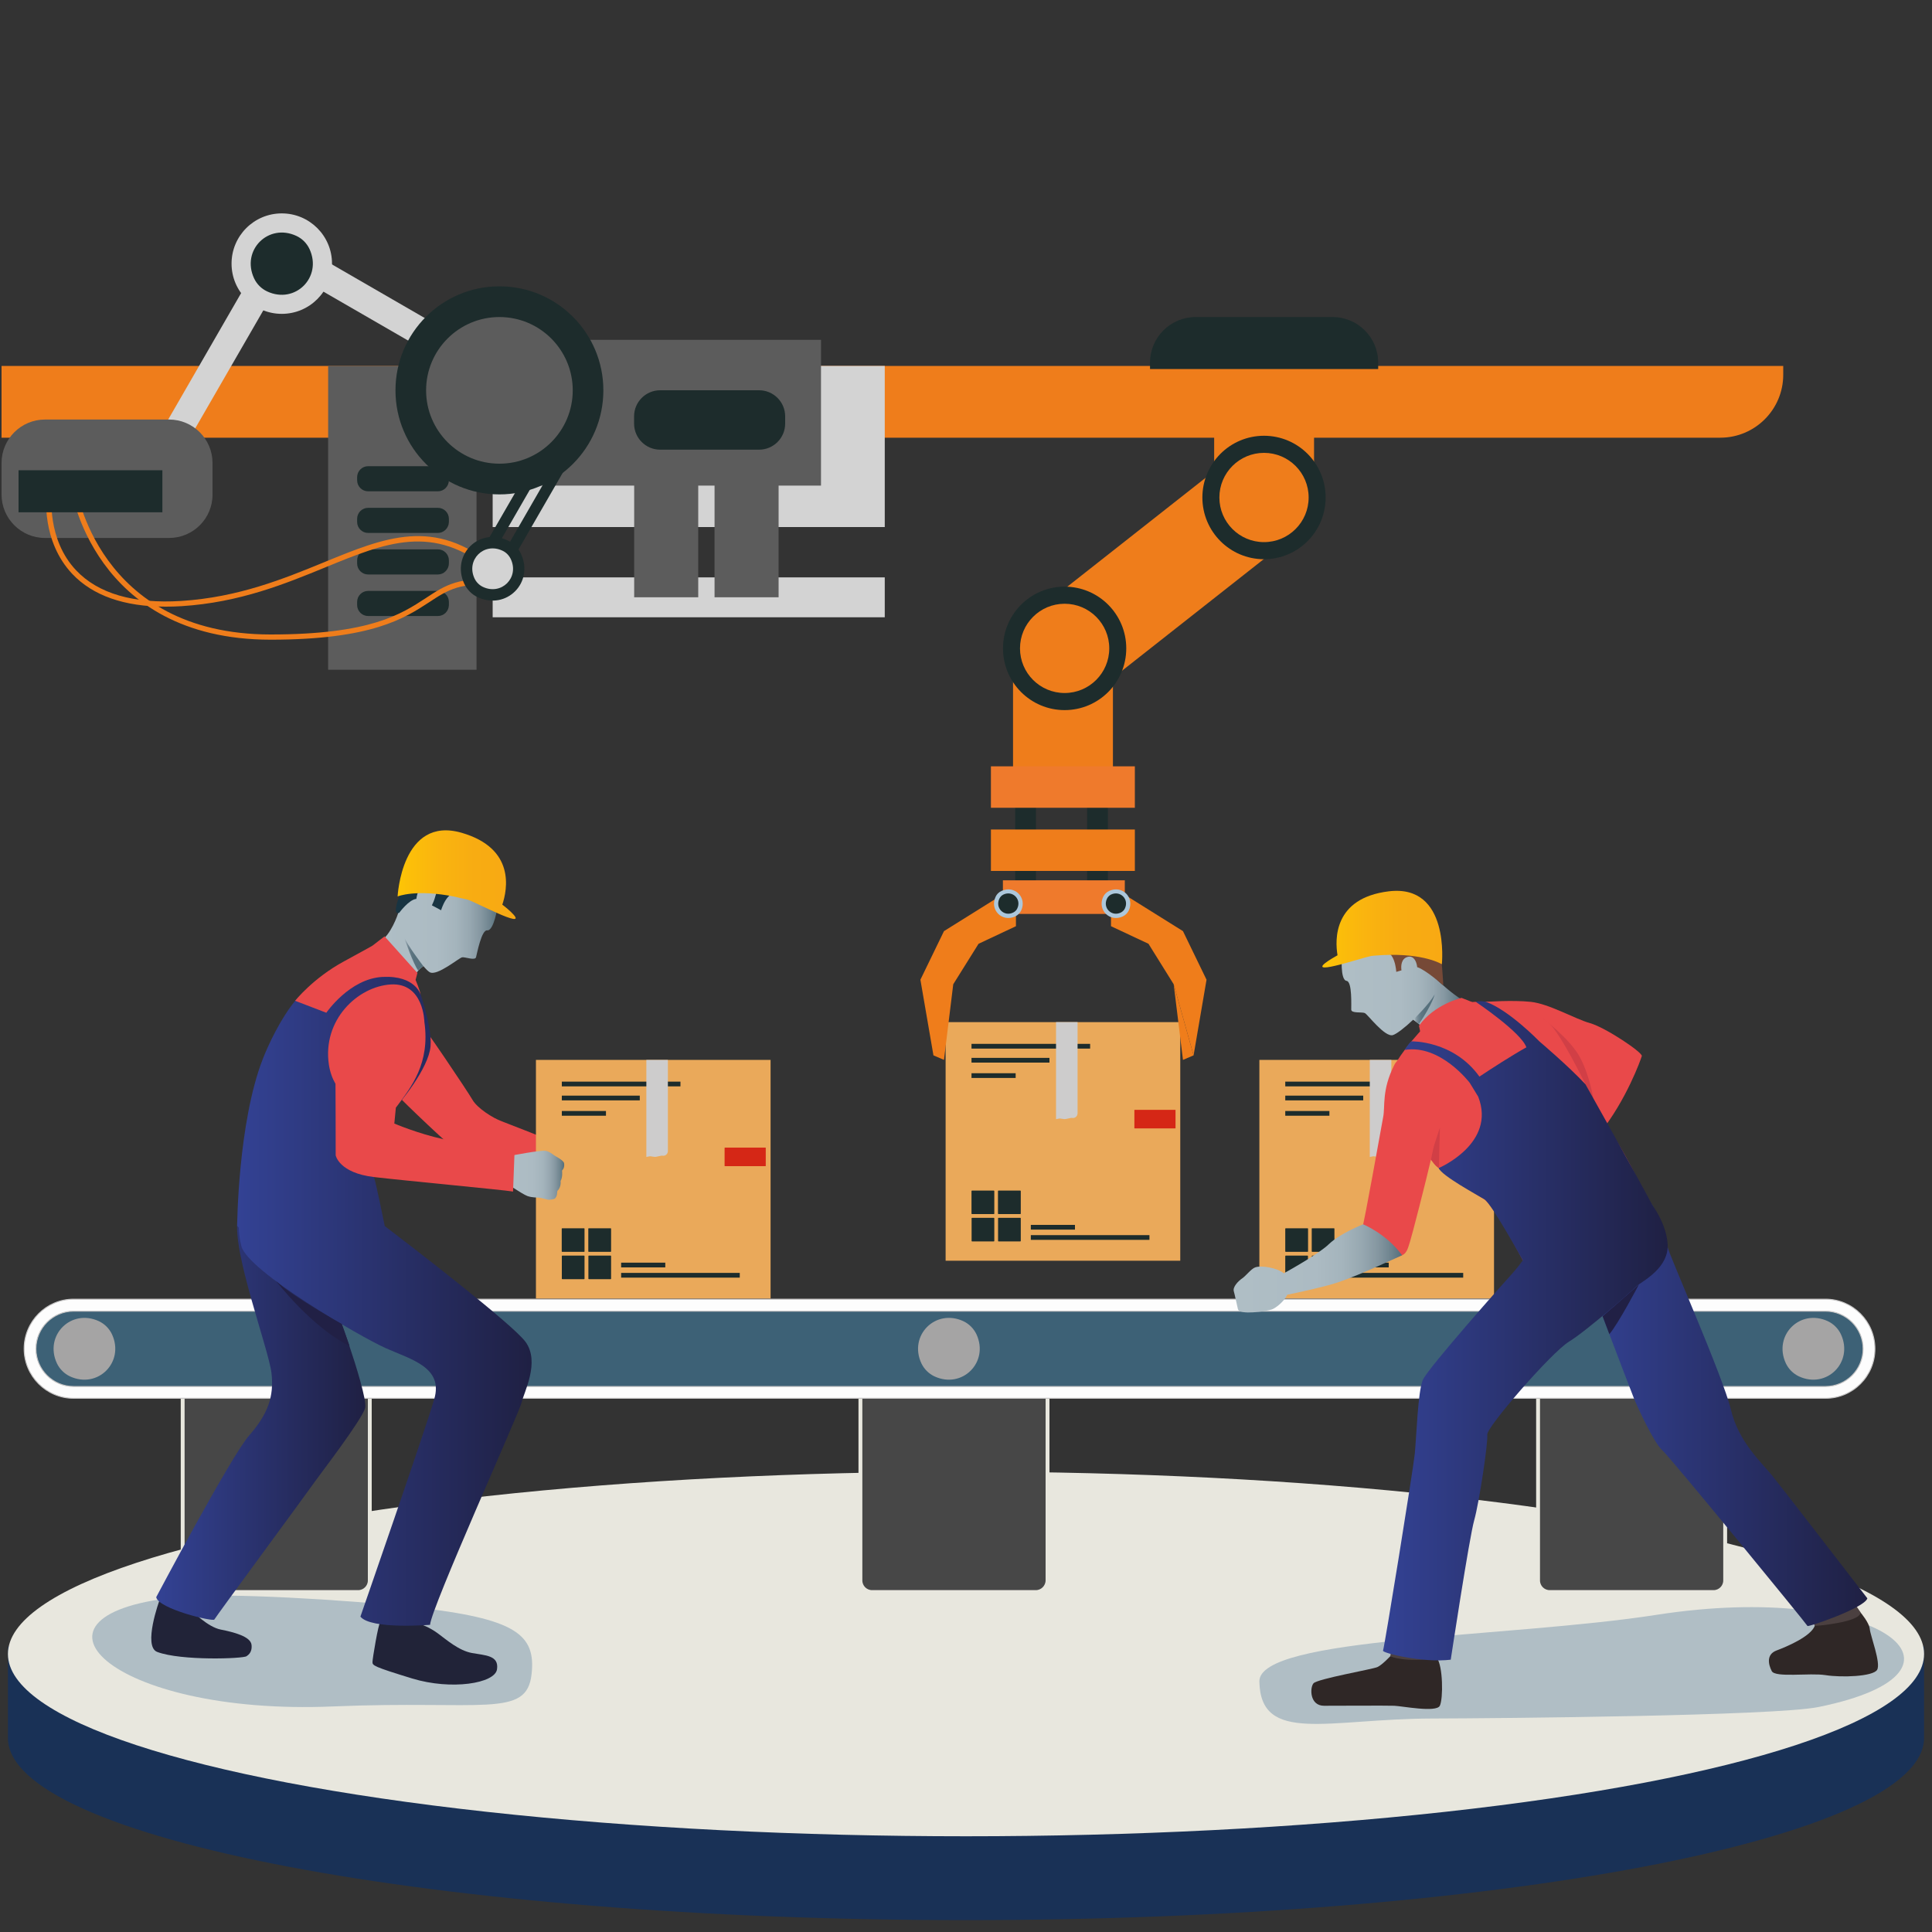 <?xml version="1.0" encoding="UTF-8"?> <!-- Generator: Adobe Illustrator 18.0.0, SVG Export Plug-In . SVG Version: 6.00 Build 0) --> <svg xmlns="http://www.w3.org/2000/svg" xmlns:xlink="http://www.w3.org/1999/xlink" version="1.1" x="0px" y="0px" viewBox="0 0 2000 2000" xml:space="preserve"><rect x="0" y="0" width="2000" height="2000" fill="#333333" stroke="none"/> <g id="Plateforme_1_"> <g> <path fill="#193156" d="M1991.8,1799c0,104.2-444,188.7-991.8,188.7S8.2,1903.2,8.2,1799c0-42.2,0-94.4,0-94.4 s665.7-94.4,991.8-94.4c342.3,0,991.8,94.4,991.8,94.4S1991.8,1759.9,1991.8,1799z"></path> <ellipse fill="#E8E7DE" cx="1000" cy="1712.2" rx="991.8" ry="188.7"></ellipse> </g> <path fill="#B0BEC5" d="M1715.3,1671.6c-153.7,23.9-412.5,22.7-411.6,69.1c1.2,65.1,71.3,38.6,178.3,38.3 c71.6-0.2,355.5-2.7,400.5-11.9C2064.8,1730.1,1944.2,1636,1715.3,1671.6z"></path> <path fill="#B0BEC5" d="M344.6,1766.5C500,1760,545.3,1779,550.3,1733c4.5-41-16-57.6-122.3-69.3c-71.2-7.8-193.1-14.9-238.9-10.8 C3.9,1669.2,113.2,1776.3,344.6,1766.5z"></path> </g> <g id="OBJECTS"> <linearGradient id="SVGID_1_" gradientUnits="userSpaceOnUse" x1="1024.259" y1="1232.382" x2="1024.259" y2="1233.022" gradientTransform="matrix(0.754 0.657 -0.657 0.754 1018.144 41.421)"> <stop offset="0" style="stop-color:#F9CCD2"></stop> <stop offset="1" style="stop-color:#E67373"></stop> </linearGradient> <path fill="url(#SVGID_1_)" d="M980.4,1643.5c-0.1,0.1-0.2,0.3-0.3,0.4C980.4,1643.7,980.4,1643.5,980.4,1643.5z"></path> <path fill="none" d="M428,1700.7c0.2,0,0.4,0,0.5,0l-290.2,0.3v0L428,1700.7z"></path> <path fill="none" d="M443.9,1700.7l1439.7-1.4v0l-1440.2,1.4C443.6,1700.7,443.7,1700.7,443.9,1700.7z"></path> <radialGradient id="SVGID_2_" cx="595.422" cy="4367.407" r="163.755" gradientTransform="matrix(1.591 0 0 0.182 -509.36 935.567)" gradientUnits="userSpaceOnUse"> <stop offset="0" style="stop-color:#CFD8DC"></stop> <stop offset="1" style="stop-color:#CFD8DC;stop-opacity:0"></stop> </radialGradient> <path fill="url(#SVGID_2_)" d="M443.9,1700.7c-0.2,0-0.4,0-0.5,0l-14.8,0c-0.2,0-0.4,0-0.5,0L443.9,1700.7z"></path> <path fill="#DDE3E6" d="M438.3,1700.7c-3.2,0-6.5,0-9.7,0l14.8,0C441.7,1700.7,440,1700.7,438.3,1700.7z"></path> <radialGradient id="SVGID_3_" cx="595.422" cy="4367.407" r="163.755" gradientTransform="matrix(1.591 0 0 0.182 -509.36 935.567)" gradientUnits="userSpaceOnUse"> <stop offset="0" style="stop-color:#CFD8DC"></stop> <stop offset="1" style="stop-color:#CFD8DC;stop-opacity:0"></stop> </radialGradient> <path fill="url(#SVGID_3_)" d="M438.3,1700.7c-3.2,0-6.5,0-9.7,0l14.8,0C441.7,1700.7,440,1700.7,438.3,1700.7z"></path> </g> <g id="Personnages"> <path fill="none" stroke="#32388D" stroke-width="0.5" stroke-miterlimit="10" d="M1115.1,1711.7"></path> </g> <g id="Слой_1"> <path fill="#474747" stroke="#E8E7DE" stroke-width="4" stroke-miterlimit="10" d="M1773.9,1648.1h-169.7c-6.6,0-12-5.4-12-12 v-221.7c0-6.6,5.4-12,12-12h169.7c6.6,0,12,5.4,12,12v221.7C1785.9,1642.7,1780.5,1648.1,1773.9,1648.1z"></path> <g> <rect x="1303.7" y="1097.2" fill="#EAA95A" width="242.9" height="247"></rect> <rect x="1330.5" y="1119.7" fill="#1D2C2C" width="122.8" height="4.9"></rect> <rect x="1391.9" y="1317.7" fill="#1D2C2C" width="122.8" height="4.9"></rect> <rect x="1330.5" y="1134.2" fill="#1D2C2C" width="80.7" height="4.9"></rect> <rect x="1330.5" y="1150.1" fill="#1D2C2C" width="45.7" height="4.9"></rect> <rect x="1391.9" y="1307.1" fill="#1D2C2C" width="45.7" height="4.9"></rect> <path fill="#CDCCCC" d="M1435,1196.4L1435,1196.4c-0.5-0.1-1.1-0.1-1.6,0l-5.3,1.1c-0.5,0.1-1,0.1-1.5,0.1l-4.3-0.6 c-0.5-0.1-1,0-1.4,0.1l-2.9,0.6v-100.5h22.3v94.5C1440.2,1194.6,1437.8,1196.8,1435,1196.4z"></path> <path fill="#D52716" d="M1499.4,1207.2h42c0.2,0,0.3-0.2,0.3-0.3v-18.6c0-0.2-0.2-0.3-0.3-0.3h-42c-0.2,0-0.3,0.2-0.3,0.3v18.6 C1499.1,1207,1499.2,1207.2,1499.4,1207.2z"></path> <g> <path fill="#1D2C2C" d="M1353.6,1295.9H1331c-0.3,0-0.5-0.2-0.5-0.5v-23.4c0-0.3,0.2-0.5,0.5-0.5h22.6c0.3,0,0.5,0.2,0.5,0.5 v23.4C1354.1,1295.7,1353.9,1295.9,1353.6,1295.9z"></path> <path fill="#1D2C2C" d="M1381,1295.9h-22.6c-0.3,0-0.5-0.2-0.5-0.5v-23.4c0-0.3,0.2-0.5,0.5-0.5h22.5c0.3,0,0.5,0.2,0.5,0.5v23.4 C1381.6,1295.7,1381.3,1295.9,1381,1295.9z"></path> <path fill="#1D2C2C" d="M1353.6,1324.2H1331c-0.3,0-0.5-0.2-0.5-0.5v-23.4c0-0.3,0.2-0.5,0.5-0.5h22.5c0.3,0,0.5,0.2,0.5,0.5 v23.4C1354.1,1323.9,1353.9,1324.2,1353.6,1324.2z"></path> <path fill="#1D2C2C" d="M1381,1324.2h-22.5c-0.3,0-0.5-0.2-0.5-0.5v-23.4c0-0.3,0.2-0.5,0.5-0.5h22.5c0.3,0,0.5,0.2,0.5,0.5v23.4 C1381.6,1323.9,1381.3,1324.2,1381,1324.2z"></path> </g> </g> <path fill="#474747" stroke="#E8E7DE" stroke-width="4" stroke-miterlimit="10" d="M1072.3,1648.1H902.7c-6.6,0-12-5.4-12-12 v-221.7c0-6.6,5.4-12,12-12h169.7c6.6,0,12,5.4,12,12v221.7C1084.3,1642.7,1078.9,1648.1,1072.3,1648.1z"></path> <path fill="#474747" stroke="#E8E7DE" stroke-width="4" stroke-miterlimit="10" d="M370.8,1648.1H201.1c-6.6,0-12-5.4-12-12v-221.7 c0-6.6,5.4-12,12-12h169.7c6.6,0,12,5.4,12,12v221.7C382.8,1642.7,377.4,1648.1,370.8,1648.1z"></path> <g> <rect x="978.9" y="1058.1" fill="#EAA95A" width="242.9" height="247"></rect> <rect x="1005.7" y="1080.6" fill="#1D2C2C" width="122.8" height="4.9"></rect> <rect x="1067.1" y="1278.6" fill="#1D2C2C" width="122.8" height="4.9"></rect> <rect x="1005.7" y="1095.1" fill="#1D2C2C" width="80.7" height="4.9"></rect> <rect x="1005.7" y="1111" fill="#1D2C2C" width="45.7" height="4.9"></rect> <rect x="1067.1" y="1268" fill="#1D2C2C" width="45.7" height="4.9"></rect> <path fill="#CDCCCC" d="M1110.2,1157.3L1110.2,1157.3c-0.5-0.1-1.1-0.1-1.6,0l-5.3,1.1c-0.5,0.1-1,0.1-1.5,0.1l-4.3-0.6 c-0.5-0.1-1,0-1.4,0.1l-2.9,0.6v-100.5h22.3v94.5C1115.4,1155.5,1112.9,1157.7,1110.2,1157.3z"></path> <path fill="#D52716" d="M1174.6,1168.1h42c0.2,0,0.3-0.2,0.3-0.3v-18.6c0-0.2-0.2-0.3-0.3-0.3h-42c-0.2,0-0.3,0.2-0.3,0.3v18.6 C1174.2,1167.9,1174.4,1168.1,1174.6,1168.1z"></path> <g> <path fill="#1D2C2C" d="M1028.8,1256.8h-22.6c-0.3,0-0.5-0.2-0.5-0.5V1233c0-0.3,0.2-0.5,0.5-0.5h22.6c0.3,0,0.5,0.2,0.5,0.5 v23.4C1029.3,1256.6,1029.1,1256.8,1028.8,1256.8z"></path> <path fill="#1D2C2C" d="M1056.2,1256.8h-22.6c-0.3,0-0.5-0.2-0.5-0.5V1233c0-0.3,0.2-0.5,0.5-0.5h22.6c0.3,0,0.5,0.2,0.5,0.5 v23.4C1056.7,1256.6,1056.5,1256.8,1056.2,1256.8z"></path> <path fill="#1D2C2C" d="M1028.8,1285.1h-22.5c-0.3,0-0.5-0.2-0.5-0.5v-23.4c0-0.3,0.2-0.5,0.5-0.5h22.5c0.3,0,0.5,0.2,0.5,0.5 v23.4C1029.3,1284.8,1029.1,1285.1,1028.8,1285.1z"></path> <path fill="#1D2C2C" d="M1056.2,1285.1h-22.5c-0.3,0-0.5-0.2-0.5-0.5v-23.4c0-0.3,0.2-0.5,0.5-0.5h22.5c0.3,0,0.5,0.2,0.5,0.5 v23.4C1056.7,1284.8,1056.5,1285.1,1056.2,1285.1z"></path> </g> </g> <path display="none" fill="#96CCF0" d="M1144,1672.9H-268.9V464.8H760.6c211.7,0,383.4,171.7,383.4,383.4V1672.9z"></path> <g> <path fill="#3D6176" d="M1895.3,1441.4H70.7c-21.9,0-39.6-17.7-39.6-39.6v-11c0-21.9,17.7-39.6,39.6-39.6h1824.5 c21.9,0,39.6,17.7,39.6,39.6v11C1934.9,1423.6,1917.1,1441.4,1895.3,1441.4z"></path> <path fill="#FDFDFD" stroke="#C7C6C6" stroke-miterlimit="10" d="M1889.8,1447.5H76.2c-28.2,0-51.2-23-51.2-51.3 c0-28.3,23-51.3,51.2-51.3h1813.5c28.2,0,51.2,23,51.2,51.3C1941,1424.5,1918,1447.5,1889.8,1447.5z M76.2,1357.3 c-21.5,0-39,17.5-39,39c0,21.5,17.5,39,39,39h1813.5c21.5,0,39-17.5,39-39c0-21.5-17.5-39-39-39H76.2z"></path> </g> <path fill="#A5A4A4" d="M1010.8,1381.2c13.4,28.9-14.7,57-43.5,43.6c-5.9-2.8-10.7-7.6-13.5-13.5c-13.4-28.9,14.7-57,43.5-43.6 C1003.2,1370.5,1008,1375.3,1010.8,1381.2z"></path> <path fill="#A5A4A4" d="M1905.7,1381.2c13.4,28.9-14.7,57-43.5,43.6c-5.9-2.8-10.7-7.6-13.5-13.5c-13.4-28.9,14.7-57,43.5-43.6 C1898.1,1370.5,1902.9,1375.3,1905.7,1381.2z"></path> <path fill="#A5A4A4" d="M115.9,1381.2c13.4,28.9-14.7,57-43.5,43.6c-5.9-2.8-10.7-7.6-13.5-13.5c-13.4-28.9,14.7-57,43.5-43.6 C108.3,1370.5,113.1,1375.3,115.9,1381.2z"></path> <g> <path fill="#EF7D1B" d="M1.6,453v-74.2H1846v9.1c0,36-29.2,65.2-65.2,65.2H1.6z"></path> <rect x="510" y="378.8" fill="#D3D3D3" width="405.9" height="166.8"></rect> <rect x="510" y="597.7" fill="#D3D3D3" width="405.9" height="41.3"></rect> <polygon fill="#D3D3D3" points="543.6,422.5 297.9,280.6 312.3,255.6 558,397.6 "></polygon> <polygon fill="#D3D3D3" points="151.6,473.3 293.4,227.5 318.4,241.9 176.5,487.8 "></polygon> <polygon fill="#1D2C2C" points="485.3,593.2 581.5,426.6 591.5,432.4 495.4,599 "></polygon> <rect x="339.7" y="378.8" fill="#5C5C5C" width="153.6" height="314.5"></rect> <rect x="552.3" y="351.8" fill="#5C5C5C" width="297.6" height="150.9"></rect> <path fill="#1D2C2C" d="M453.3,508.6h-72.2c-6.3,0-11.4-5.1-11.4-11.4v-3.2c0-6.3,5.1-11.4,11.4-11.4h72.2 c6.3,0,11.4,5.1,11.4,11.4v3.2C464.6,503.5,459.5,508.6,453.3,508.6z"></path> <path fill="#1D2C2C" d="M453.3,551.7h-72.2c-6.3,0-11.4-5.1-11.4-11.4v-3.2c0-6.3,5.1-11.4,11.4-11.4h72.2 c6.3,0,11.4,5.1,11.4,11.4v3.2C464.6,546.6,459.5,551.7,453.3,551.7z"></path> <path fill="#1D2C2C" d="M453.3,594.7h-72.2c-6.3,0-11.4-5.1-11.4-11.4v-3.2c0-6.3,5.1-11.4,11.4-11.4h72.2 c6.3,0,11.4,5.1,11.4,11.4v3.2C464.6,589.6,459.5,594.7,453.3,594.7z"></path> <path fill="#1D2C2C" d="M453.3,637.7h-72.2c-6.3,0-11.4-5.1-11.4-11.4v-3.2c0-6.3,5.1-11.4,11.4-11.4h72.2 c6.3,0,11.4,5.1,11.4,11.4v3.2C464.6,632.7,459.5,637.7,453.3,637.7z"></path> <ellipse fill="#D3D3D3" cx="291.7" cy="272.9" rx="52" ry="52"></ellipse> <path fill="#1D2C2C" d="M320.4,257.8c13.5,29.1-14.8,57.4-43.8,43.9c-6-2.8-10.8-7.6-13.6-13.6c-13.5-29.1,14.8-57.4,43.8-43.9 C312.8,247,317.6,251.8,320.4,257.8z"></path> <polygon fill="#1D2C2C" points="501.7,606.4 597.8,439.7 607.9,445.5 511.7,612.2 "></polygon> <g> <ellipse fill="#1D2C2C" cx="517" cy="404.1" rx="107.6" ry="107.7"></ellipse> <ellipse fill="#5C5C5C" cx="517" cy="404.1" rx="75.9" ry="75.9"></ellipse> </g> <path fill="#5C5C5C" d="M175,556.9H46.6c-24.9,0-45-20.2-45-45v-32.6c0-24.9,20.2-45,45-45H175c24.9,0,45,20.2,45,45v32.6 C220.1,536.8,199.9,556.9,175,556.9z"></path> <g> <path fill="#EF7D1B" d="M171.3,628c-42.8,0-75.2-11.4-96.5-33.9C42.7,560,48,513.4,48.2,511.4l5.4,0.7 c-0.1,0.5-5.2,46.2,25.2,78.3c22.8,24.1,59.4,34.8,108.8,31.7c59.4-3.8,106.2-23,147.5-39.9c64-26.3,114.6-47,176.6,4.5l-3.5,4.2 c-59.5-49.5-108.7-29.3-171.1-3.7c-41.7,17.1-88.9,36.5-149.2,40.3C182.2,627.9,176.7,628,171.3,628z"></path> </g> <g> <path fill="#EF7D1B" d="M280.2,662.2c-184.7,0-207-157.5-207.2-159.1l5.4-0.7c0.2,1.5,22,154.4,201.8,154.4 c103.3,0,135.1-21,160.8-37.8c19.7-13,35.2-23.2,75.8-17.5l-0.8,5.4c-38.5-5.4-52.6,3.9-72,16.7 C419.1,639.8,385.1,662.2,280.2,662.2z"></path> </g> <rect x="19.2" y="486.8" fill="#1D2C2C" width="148.9" height="43.5"></rect> <rect x="739.7" y="427.3" fill="#5C5C5C" width="66.3" height="191"></rect> <rect x="656.5" y="427.3" fill="#5C5C5C" width="66.3" height="191"></rect> <path fill="#1D2C2C" d="M785.8,465.5H683.4c-14.9,0-27-12.1-27-27V431c0-14.9,12.1-27,27-27h102.4c14.9,0,27,12.1,27,27v7.5 C812.8,453.4,800.7,465.5,785.8,465.5z"></path> <g> <path fill="#1D2C2C" d="M539.3,573.3c13.8,29.8-15.1,58.7-44.8,44.9c-6.1-2.8-11-7.8-13.9-13.9c-13.8-29.8,15.1-58.7,44.8-44.9 C531.6,562.2,536.5,567.2,539.3,573.3z"></path> <path fill="#D3D3D3" d="M528.7,578.6c9.2,19.3-9.6,38.1-28.9,28.9c-3.7-1.8-6.7-4.8-8.5-8.5c-9.2-19.3,9.6-38.1,28.9-28.9 C523.9,571.8,526.9,574.9,528.7,578.6z"></path> </g> </g> <path fill="#E9494A" d="M429.2,1051.6c-5-4.8-22.6-36.1-47.9-21.4c-25.3,14.7-18.2,46-3.9,62.6c14.3,16.6,32.5,38.5,35.3,42.2 c2.8,3.7,57.3,55.9,62.9,58.2c5.6,2.2,68,28,78,29.8c10,1.8,83.9,19.1,83.9,19.1l9.6-30.9c0,0-118.2-47-127.6-50.4 c-9.4-3.4-25.5-13.7-30.4-22.3C484.1,1129.8,436.6,1058.8,429.2,1051.6z"></path> <g> <path fill="#212338" d="M435.6,1681.5c0,0,8.5,2.6,17.7,9.4c9.2,6.8,21.7,17.8,35.3,20.3c13.7,2.5,28.1,2.3,25.9,16.9 c-2.2,14.6-47.2,21.8-87.7,9.5c-40.5-12.4-41.2-13.5-41.2-17.1c0-3.6,6.1-39.9,8-41.1C395.5,1678,435.6,1681.5,435.6,1681.5z"></path> </g> <g> <path fill="#212338" d="M199.3,1668c0,0,15.6,16.2,29.1,18.9c13.5,2.7,31.1,7.1,32,15.9c0.9,8.8-4.7,11.1-5.2,11.7 c-3.4,2.6-67.6,4.9-92.4-4.4c-15.2-5.7,2.3-53.5,2.3-53.5L199.3,1668z"></path> </g> <g> <linearGradient id="SVGID_4_" gradientUnits="userSpaceOnUse" x1="161.751" y1="1466.416" x2="378.257" y2="1466.416"> <stop offset="0" style="stop-color:#334294"></stop> <stop offset="1" style="stop-color:#1F2043"></stop> </linearGradient> <path fill="url(#SVGID_4_)" d="M378,1457.5c-3.4,12.5-47.2,69.3-51.9,76.1c-6.3,9.2-103,140.3-104.2,142.9 c-1.1,2.6-57.9-11-60.2-23.1c0,0,77.3-145.8,96.2-167.4c18.9-21.6,26.1-39.8,23.1-64.8c-3-25-40.7-125.3-35-158.6 c5.7-33.3,103.9,71.7,107.3,106.9c0,0,0.2,0.5,0.5,1.3c0,0,0,0,0,0c1.1,3.1,4.1,11.1,7.3,20.7c0.2,0.6,0.4,1.3,0.6,1.9 c0,0,0,0,0,0C367.9,1411.6,380,1450.2,378,1457.5z"></path> </g> <linearGradient id="SVGID_5_" gradientUnits="userSpaceOnUse" x1="245.462" y1="1329.021" x2="550.316" y2="1329.021"> <stop offset="0" style="stop-color:#334294"></stop> <stop offset="1" style="stop-color:#1F2043"></stop> </linearGradient> <path fill="url(#SVGID_5_)" d="M544.1,1389.2c-13.5-18.6-121.5-101.5-145.8-120c-1.8-9.1-8.5-41.6-11.1-50.6 c-3-10.5,12-61.2,19.4-68.9c7.4-7.7,37-43.5,39.1-66.5c2.1-23-15.5-68.8-15.5-68.8l-38-39.1c0,0-71.4,42.1-86.6,60.7 c-15.2,18.5-27.9,45.7-33.5,60.1c-25.8,66.1-26.6,172.9-26.6,172.9c0.5,0.6,1.1,1.1,1.7,1.7c0.2,6.1,0.9,12.7,2.7,19.4 c6.8,25.9,122.7,93.6,149.4,105.5s59.9,19.9,50.2,52.9c-9.6,32.9-76.4,225-76.4,225c10.8,13.6,72.1,8.5,72.1,8.5 c1.1-17.6,92.5-219.9,94.8-230.2C542.2,1441.5,559.3,1410.2,544.1,1389.2z"></path> <linearGradient id="SVGID_6_" gradientUnits="userSpaceOnUse" x1="391.499" y1="942.758" x2="515.712" y2="942.758"> <stop offset="3.613782e-002" style="stop-color:#AFBEC5"></stop> <stop offset="0.488" style="stop-color:#ACBBC3"></stop> <stop offset="0.651" style="stop-color:#A4B4BC"></stop> <stop offset="0.767" style="stop-color:#96A7B0"></stop> <stop offset="0.861" style="stop-color:#8496A0"></stop> <stop offset="0.941" style="stop-color:#6C828D"></stop> <stop offset="1" style="stop-color:#556F7B"></stop> </linearGradient> <path fill="url(#SVGID_6_)" d="M451.5,877.9c-16.5,11.4-36.7,49.1-39.5,68c0,0,0,0,0,0s-7.3,22.4-18.7,28.7 c-11.4,6.3,35.2,36.2,35.2,36.2s1.6-2.8,4.5-6c1.4-1.6,3.2-3.2,5.3-4.7c0,0,0,0,0,0c2.6,3.1,4.9,5.4,6.5,6.3 c7.5,4.5,30.4-14.9,33.6-15.4c3.2-0.5,13.4,3.7,14.4-0.1c1-3.8,5.7-28.5,11.5-27.8c7.1,0.8,10.9-25,10.9-25 C521.6,892.7,470,865.1,451.5,877.9z"></path> <path fill="#E9494A" d="M430.2,1014.4l1.9-7.2l-34-37.9l-12.6,9.7c0,0,0,0,0,0c-0.3,0.2-3.4,2-29.6,16.3 c-31.9,17.3-50.4,40.7-50.4,40.7l32.3,12.4c0,0,24.1-35.4,58.3-37.1c34.1-1.7,39.4,18.5,39.4,18.5 C434.7,1025,430.2,1014.4,430.2,1014.4z"></path> <path fill="#212045" d="M361.8,1393.3C361.8,1393.3,361.8,1393.3,361.8,1393.3c-39-19.2-75.3-66.3-75.9-67.1 c16.7,16,67.1,44,67.9,44.4c0,0,0,0,0,0c1.1,3.1,4.1,11.1,7.3,20.7C361.4,1392.1,361.6,1392.7,361.8,1393.3z"></path> <g> <rect x="1256.9" y="360.9" fill="#EF7D1B" width="103.4" height="154.1"></rect> <rect x="1050.9" y="766.7" fill="#1D2C2C" width="21.5" height="149.1"></rect> <rect x="1125.4" y="766.7" fill="#1D2C2C" width="21.5" height="149.1"></rect> <polygon fill="#EF7D1B" points="1087.5,621 1151.4,702.3 1349.3,546.5 1285.4,465.2 "></polygon> <ellipse fill="#1D2C2C" cx="1308.5" cy="515" rx="63.8" ry="63.9"></ellipse> <ellipse fill="#EF7D1B" cx="1308.5" cy="515" rx="46.2" ry="46.2"></ellipse> <path fill="#1D2C2C" d="M1190.4,382h236.3v-6.6c0-26.1-21.2-47.2-47.2-47.2h-141.8c-26.1,0-47.2,21.2-47.2,47.2V382z"></path> <rect x="1048.7" y="669.8" fill="#EF7D1B" width="103.4" height="154.1"></rect> <rect x="1025.8" y="793.3" fill="#EF7A2C" width="149" height="42.9"></rect> <rect x="1025.8" y="858.7" fill="#EF7D1B" width="149" height="42.9"></rect> <ellipse fill="#1D2C2C" cx="1102.1" cy="671.2" rx="63.8" ry="63.9"></ellipse> <ellipse fill="#EF7D1B" cx="1102.1" cy="671.2" rx="46.2" ry="46.2"></ellipse> <polygon fill="#EF7D1B" points="1041.7,923.6 977.2,963.9 952.8,1014.2 966.3,1092.5 977.2,1097.2 986.8,1018.9 1013,977 1051.7,958.8 1051.7,923.6 "></polygon> <polyline fill="#EF7D1B" points="1215,1018.9 1188.9,977 1150.1,958.8 1150.1,923.6 1160.1,923.6 1224.6,963.9 1249,1014.2 1235.6,1092.5 "></polyline> <polyline fill="#EF7D1B" points="1235.6,1092.5 1224.6,1097.2 1215,1018.9 "></polyline> <rect x="1038.2" y="911.3" fill="#EF7A2C" width="126.2" height="34.8"></rect> <path fill="#ACC7DB" d="M1030.6,928.4c-6.3,13.5,6.8,26.6,20.3,20.3c2.7-1.3,4.9-3.5,6.2-6.1c6.3-13.5-6.8-26.6-20.3-20.3 C1034,923.5,1031.8,925.7,1030.6,928.4z"></path> <path fill="#1D2C2C" d="M1034.6,930.2c-4.8,9.7,4.8,19.2,14.4,14.4c1.7-0.9,3.2-2.3,4-4c4.8-9.7-4.8-19.2-14.4-14.5 C1036.8,927,1035.4,928.5,1034.6,930.2z"></path> <path fill="#ACC7DB" d="M1142,928.4c-6.3,13.5,6.8,26.6,20.3,20.3c2.7-1.3,4.9-3.5,6.2-6.1c6.3-13.5-6.8-26.6-20.3-20.3 C1145.5,923.5,1143.3,925.7,1142,928.4z"></path> <path fill="#1D2C2C" d="M1146,930.2c-4.8,9.7,4.8,19.2,14.4,14.4c1.7-0.9,3.2-2.3,4-4c4.8-9.7-4.8-19.2-14.4-14.5 C1148.3,927,1146.8,928.5,1146,930.2z"></path> </g> <g> <path fill="#E9494A" d="M1538.4,1037.1c0,0,27.1-2,46.2,0c19.1,2,45.5,17.6,61.5,22.1c16,4.5,54.5,30.4,53.5,34 c-1,3.5-16,45.7-43.6,80C1632.3,1202.6,1538.4,1037.1,1538.4,1037.1z"></path> <path fill="#D13F46" d="M1596.8,1054.1c0,0,29.2,21.6,39.3,41.4c10.2,19.8,13.6,43.4,13.6,43.4L1596.8,1054.1z"></path> <path fill="#2F2726" d="M1439.2,1714.5c0,0-8.3,8.9-13.2,11.2s-62.4,12.2-66.3,16.9c-3.9,4.7-3.9,23.2,10.9,23.2s64.3-0.3,72.7,0 c8.3,0.3,43.5,7.3,47.2,0c3.6-7.3,3.3-41.4-3.1-49.5C1480.9,1708.2,1439.2,1714.5,1439.2,1714.5z"></path> <path fill="#4B4040" d="M1441,1704.2l-1.8,10.4c0,0,15.4,7,48.2,1.8v-10.7L1441,1704.2z"></path> <path fill="#2F2726" d="M1926,1669.2c0,0,9.1,10.7,9.6,17.2c0.5,6.5,11.7,35.2,7.6,42.2c-4.2,7-37,8.1-53.4,5.5 c-16.4-2.6-52.1,2.9-55.7-4.2c-3.6-7-5.7-17.3,4.9-21.3c10.7-4,35.2-14.4,39.6-25.4C1883.1,1672.3,1926,1669.2,1926,1669.2z"></path> <path fill="#4B4040" d="M1874.1,1671.5l4.6,11.7c0,0,47-3.5,47.4-14.1l-14.8-21.6L1874.1,1671.5z"></path> <g> <path fill="#E9494A" d="M1670,1175.8c-16.2-23.5-51.6-107.9-70.3-119.9c-18.8-12-34.9-19.8-71.9-18.8c-37,1-57.5,30.4-57.5,30.4 s-14.7,15.8-23.9,30.6c-1.2,1.3-2.3,2.8-3.2,4.7c-12.9,25.6-9.2,42.5-11.3,53.3c-2.1,10.8-19.6,110.3-22,116.2 c-1.8,4.4-56.1,44.3-84.4,64.8l0,0c0,0,103.2-27.7,125.9-37.6c5.8-2.6,6.6-9.8,8.4-14.7c1.5-4.3,16.1-61.1,21.5-84.4 c0,0.1,0.1,0.1,0.1,0.2c2.3,3.1,4.1,5.4,5.2,6.4c0.8,0.7,1.8,1.5,2.9,2.4c0,0,0,0,0,0c10.6,8.5,34.4,25,45.4,31 c12.2,6.6,41.7,64.6,41.7,64.6s102.3-9.7,127.3-66C1703.8,1238.9,1686.1,1199.3,1670,1175.8z"></path> <path fill="#39546A" d="M1325.5,1337l-16.7,12.1C1308.8,1349.1,1315.5,1344.3,1325.5,1337z"></path> </g> <linearGradient id="SVGID_7_" gradientUnits="userSpaceOnUse" x1="1633.04" y1="1458.917" x2="1933.162" y2="1458.917"> <stop offset="0" style="stop-color:#334294"></stop> <stop offset="1" style="stop-color:#1F2043"></stop> </linearGradient> <path fill="url(#SVGID_7_)" d="M1659,1362.6c0,0,2.9,7.7,7,18.5c8.8,23.2,23.1,60.7,25.5,66.6c3.5,8.7,20.8,46.2,29.2,53.5 c8.3,7.3,150.1,180.6,150.4,182c0.3,1.4,58.9-18.5,62-28.6c0,0-86.4-112-97.9-126.3c-11.5-14.3-35.4-35.4-43.4-69.2 c-8-33.7-65.3-163.3-65.5-168.2c0,0-9.2-40-22.6-52.1s-62,2.1-69.6,27.4C1626.6,1291.7,1659,1362.6,1659,1362.6z"></path> <linearGradient id="SVGID_8_" gradientUnits="userSpaceOnUse" x1="1388.844" y1="1004.745" x2="1513.232" y2="1004.745"> <stop offset="3.613782e-002" style="stop-color:#AFBEC5"></stop> <stop offset="0.488" style="stop-color:#ACBBC3"></stop> <stop offset="0.651" style="stop-color:#A4B4BC"></stop> <stop offset="0.767" style="stop-color:#96A7B0"></stop> <stop offset="0.861" style="stop-color:#8496A0"></stop> <stop offset="0.941" style="stop-color:#6C828D"></stop> <stop offset="1" style="stop-color:#556F7B"></stop> </linearGradient> <path fill="url(#SVGID_8_)" d="M1513,1034.6c-9.3-5.6-21.8-16.9-24.8-19.7c-0.3-20.6-10.6-56.7-23-70.4 c-15.1-16.7-71.9-1.8-76,43.9c0,0-2.2,26.1,4.8,27c5.9,0.7,4.7,25.9,4.8,29.8c0.1,4,11,2.2,14,3.5c3,1.3,20.8,25.5,29.2,22.8 c3.8-1.2,12.3-7.7,20.9-15.9l0,0c1.8,1.2,3.8,2.8,5.9,4.5c1,0.8,2.1,1.7,3.2,2.6C1483.2,1072.1,1516.6,1036.8,1513,1034.6z"></path> <linearGradient id="SVGID_9_" gradientUnits="userSpaceOnUse" x1="1431.74" y1="1377.75" x2="1726.427" y2="1377.75"> <stop offset="0" style="stop-color:#334294"></stop> <stop offset="1" style="stop-color:#1F2043"></stop> </linearGradient> <path fill="url(#SVGID_9_)" d="M1726.2,1286.2c-1.7-16.2-9.8-30.4-15.8-38.9c-14.2-27.1-69.1-124.8-69.1-124.8 c-17.8-19.1-47.8-44.5-47.8-44.5s-31-32.1-55.2-40.9c0,0-5.1-1.5-10.6,0c0,0,47.1,31.6,52.4,47.1c-14.6,8.1-36.2,22-48.6,30.3 c-27-37.7-70.4-36.5-70.4-36.5c-2.8,2-7.1,8.9-7.1,8.9c37.1-6.2,67.5,34.1,67.5,34.1c0.7,1,8.7,14.2,8.7,14.2 c19.1,48.6-40.9,74-40.9,74c3.2,8,39.8,27.7,47.4,32.4c7.6,4.7,39.7,63.2,39.7,63.2l0,0c0,0-6.6,9-11.5,14.2 c-4.9,5.2-86.8,97.3-92,109.5c-5.2,12.2-6.6,59.1-8.3,76.1c-1.7,17-31.6,201.7-32.9,204.1c-1.4,2.4,41.6,13,70.1,9.4 c0,0,19.1-126,24.3-144.4c5.2-18.4,14.6-81.3,13.5-88.6c-1-7.3,66-84.8,84.7-96.3s64.6-52.1,69.8-57.3 C1699.5,1326.5,1729,1312.6,1726.2,1286.2z"></path> <linearGradient id="SVGID_10_" gradientUnits="userSpaceOnUse" x1="1277.093" y1="1313.138" x2="1451.401" y2="1313.138"> <stop offset="3.613782e-002" style="stop-color:#AFBEC5"></stop> <stop offset="0.488" style="stop-color:#ACBBC3"></stop> <stop offset="0.651" style="stop-color:#A4B4BC"></stop> <stop offset="0.767" style="stop-color:#96A7B0"></stop> <stop offset="0.861" style="stop-color:#8496A0"></stop> <stop offset="0.941" style="stop-color:#6C828D"></stop> <stop offset="1" style="stop-color:#556F7B"></stop> </linearGradient> <path fill="url(#SVGID_10_)" d="M1451.4,1299.4c-16.4-22.4-40.3-32-40.3-32s-23.6,9.2-35.4,20.5c-9.6,9.3-37.1,24.9-46.8,30.3 c-0.2-0.2-0.4-0.4-0.6-0.6c-5.7-4.7-22.1-8.1-29-5.6c-4.1,1.5-9.7,8.9-13.3,11.3c-4.3,2.9-10,9-8.8,13.3 c1.2,4.3,2.8,12.2,4.3,18.6c1.5,6.5,29.3,2.2,34.9,0.4c4-1.3,12.7-8,16.2-15.3c12.1-2.5,38.4-8.1,52.1-12.7 C1407.3,1320.2,1451.4,1299.4,1451.4,1299.4z"></path> <path fill="#E9494A" d="M1524.1,1037.4l-11.1-4.4c0,0-28,6.4-44.1,28.8l1.4,6.7C1470.3,1068.6,1512.9,1059.3,1524.1,1037.4z"></path> <path fill="#D13F46" d="M1481.4,1200.5c2.3,3.1,4.1,5.4,5.2,6.4c0.8,0.7,1.8,1.5,2.9,2.4c0,0,0,0,0,0l1.1-42 c0,0-5.3,16.2-6.1,18.6C1483.7,1188.3,1481.4,1200.5,1481.4,1200.5z"></path> <path fill="#212045" d="M1659,1362.6c0,0,2.9,7.7,7,18.5c9.3-10.7,30.6-51.4,30.6-51.4c-1.4,1-5.8,5.2-6.9,6.1 C1688.8,1336.8,1659,1362.6,1659,1362.6z"></path> <g> <path fill="#764937" d="M1457.5,990.5c5.7-1.3,8.8,4.1,9.6,10.7c8.7,2.6,27,18.9,27,18.9s-1.5-33.6-5.3-44.8 c-9.8-28.1-32.1-40.2-37-39.4c-4.9,0.8-42.8-3.2-56.6,22.9c-13.8,26.1-6.5,34.8-6.5,34.8c9.9-9.5,29.8-6.1,42.7-8.3 c12.9-2.2,14,20.8,14,20.8s2.1-0.6,5.4-1.6C1450.2,1000.5,1450.2,992.2,1457.5,990.5z"></path> </g> <linearGradient id="SVGID_11_" gradientUnits="userSpaceOnUse" x1="1368.909" y1="961.917" x2="1493.003" y2="961.917"> <stop offset="3.613782e-002" style="stop-color:#FDC306"></stop> <stop offset="8.351474e-002" style="stop-color:#FCC008"></stop> <stop offset="0.356" style="stop-color:#FAB40F"></stop> <stop offset="0.65" style="stop-color:#F8AC12"></stop> <stop offset="1" style="stop-color:#F8A913"></stop> </linearGradient> <path fill="url(#SVGID_11_)" d="M1437.6,922.7c-57.4,7-55.7,50.2-53,66.2c-2.1,1.2-9,5-13.2,8.4c-14.6,12.2,38.5-5.8,48.1-7.7 c1-0.1,1.9-0.2,2.9-0.3c3.7-0.2,6.7-0.4,8.9-0.6c43.2-2.1,61.3,9.5,61.3,9.5S1501.4,914.9,1437.6,922.7z"></path> <linearGradient id="SVGID_12_" gradientUnits="userSpaceOnUse" x1="1462.974" y1="1044.674" x2="1485.231" y2="1044.674"> <stop offset="3.613782e-002" style="stop-color:#AFBEC5"></stop> <stop offset="9.553365e-002" style="stop-color:#95A6AF"></stop> <stop offset="0.175" style="stop-color:#7D909A"></stop> <stop offset="0.269" style="stop-color:#6A808C"></stop> <stop offset="0.385" style="stop-color:#5E7682"></stop> <stop offset="0.548" style="stop-color:#57717D"></stop> <stop offset="1" style="stop-color:#556F7B"></stop> </linearGradient> <path fill="url(#SVGID_12_)" d="M1463,1055.6c1.8,1.2,3.8,2.8,5.9,4.5c14.3-21.2,16.3-30.8,16.3-30.8 C1479.8,1039.4,1463,1055.6,1463,1055.6z"></path> </g> <g> <rect x="554.8" y="1097.2" fill="#EAA95A" width="242.9" height="247"></rect> <rect x="581.6" y="1119.7" fill="#1D2C2C" width="122.8" height="4.9"></rect> <rect x="643" y="1317.7" fill="#1D2C2C" width="122.8" height="4.9"></rect> <rect x="581.6" y="1134.2" fill="#1D2C2C" width="80.7" height="4.9"></rect> <rect x="581.6" y="1150.1" fill="#1D2C2C" width="45.7" height="4.9"></rect> <rect x="643" y="1307.1" fill="#1D2C2C" width="45.7" height="4.9"></rect> <path fill="#CDCCCC" d="M686.1,1196.4L686.1,1196.4c-0.5-0.1-1.1-0.1-1.6,0l-5.3,1.1c-0.5,0.1-1,0.1-1.5,0.1l-4.3-0.6 c-0.5-0.1-1,0-1.4,0.1l-2.9,0.6v-100.5h22.3v94.5C691.3,1194.6,688.8,1196.8,686.1,1196.4z"></path> <path fill="#D52716" d="M750.4,1207.2h42c0.2,0,0.3-0.2,0.3-0.3v-18.6c0-0.2-0.2-0.3-0.3-0.3h-42c-0.2,0-0.3,0.2-0.3,0.3v18.6 C750.1,1207,750.2,1207.2,750.4,1207.2z"></path> <g> <path fill="#1D2C2C" d="M604.6,1295.9h-22.6c-0.3,0-0.5-0.2-0.5-0.5v-23.4c0-0.3,0.2-0.5,0.5-0.5h22.6c0.3,0,0.5,0.2,0.5,0.5 v23.4C605.2,1295.7,604.9,1295.9,604.6,1295.9z"></path> <path fill="#1D2C2C" d="M632.1,1295.9h-22.6c-0.3,0-0.5-0.2-0.5-0.5v-23.4c0-0.3,0.2-0.5,0.5-0.5h22.6c0.3,0,0.5,0.2,0.5,0.5 v23.4C632.6,1295.7,632.4,1295.9,632.1,1295.9z"></path> <path fill="#1D2C2C" d="M604.6,1324.2h-22.5c-0.3,0-0.5-0.2-0.5-0.5v-23.4c0-0.3,0.2-0.5,0.5-0.5h22.5c0.3,0,0.5,0.2,0.5,0.5 v23.4C605.2,1323.9,604.9,1324.2,604.6,1324.2z"></path> <path fill="#1D2C2C" d="M632.1,1324.2h-22.5c-0.3,0-0.5-0.2-0.5-0.5v-23.4c0-0.3,0.2-0.5,0.5-0.5h22.5c0.3,0,0.5,0.2,0.5,0.5 v23.4C632.6,1323.9,632.4,1324.2,632.1,1324.2z"></path> </g> </g> <g> <g> <g> <g> <linearGradient id="SVGID_13_" gradientUnits="userSpaceOnUse" x1="520.478" y1="1216.633" x2="583.989" y2="1216.633"> <stop offset="3.613782e-002" style="stop-color:#AFBEC5"></stop> <stop offset="0.488" style="stop-color:#ACBBC3"></stop> <stop offset="0.651" style="stop-color:#A4B4BC"></stop> <stop offset="0.767" style="stop-color:#96A7B0"></stop> <stop offset="0.861" style="stop-color:#8496A0"></stop> <stop offset="0.941" style="stop-color:#6C828D"></stop> <stop offset="1" style="stop-color:#556F7B"></stop> </linearGradient> <path fill="url(#SVGID_13_)" d="M573.8,1241.1c0,0-4.5,1.2-6.7,0.8c0,0-4-1.1-6.8-1.7c-0.9-0.2-1.7-0.3-2.2-0.4 c-2.2-0.2-7.1,0.1-12.2-1.7c-5.2-1.9-25.3-15.6-25.3-15.6l4.3-13l2.3-12.8c0,0,33-6.5,38-5.3c0.5,0.1,1,0.3,1.4,0.4 c4.1,1.4,6.6,4.2,8.7,5.2c0.8,0.4,8.1,4.5,8.6,7c0.6,3.5-0.4,6.1-2.1,7.8c0,0,0.9,6.8-1.5,10.8c0,0,1,6.3-3.4,10.3 C576.8,1232.8,577.2,1239.3,573.8,1241.1z"></path> </g> </g> </g> </g> <path fill="#E9494A" d="M459,1179.3c-26.7-5.9-50.8-16.2-50.8-16.2l1.6-16.5c0.4-0.6,0.9-1.2,1.4-1.8c14.3-19.3,34.3-44,28.1-87 c0,0-0.6-40.7-34.7-38.7c-34.1,2-71.2,36.6-64.1,83.3c1.2,7.6,3.6,14.1,6.8,19.6c0,20.2,0.3,44.5,0.2,74c0,0,3.3,18.2,39.8,22.5 c33.4,3.9,133.3,13.2,143.8,15l1.6-42.3C532.5,1191.2,485.7,1185.2,459,1179.3z"></path> <linearGradient id="SVGID_14_" gradientUnits="userSpaceOnUse" x1="417.839" y1="986.85" x2="438.241" y2="986.85"> <stop offset="3.613782e-002" style="stop-color:#AFBEC5"></stop> <stop offset="9.553365e-002" style="stop-color:#95A6AF"></stop> <stop offset="0.175" style="stop-color:#7D909A"></stop> <stop offset="0.269" style="stop-color:#6A808C"></stop> <stop offset="0.385" style="stop-color:#5E7682"></stop> <stop offset="0.548" style="stop-color:#57717D"></stop> <stop offset="1" style="stop-color:#556F7B"></stop> </linearGradient> <path fill="url(#SVGID_14_)" d="M438.2,1000.1c-2,1.4-3.8,3.1-5.3,4.7c-5.3-7.7-13.2-30.3-15.1-35.8 C421.4,978.3,437.6,999.2,438.2,1000.1z"></path> <path fill="#183442" d="M514.6,900.4c-7.4-28.5-43.6-25.8-48.2-27.7c-4.6-1.9-26.6-2-44,34.3c-21.4,44.7-9.1,37.9-9.1,37.9 s9.8-13.5,17.7-14.4c1.1-7.5,4.2-15.6,11.6-15.3c13.2,0.5,9,9.5,8.1,12.5c-1.1,4-2.4,7.1-3.6,9.5c5.3,2.7,9.5,5.1,9.5,5.1 s6.4-22.1,18.4-17c12,5.1,32.1,6.4,39.5,17.9C514.4,943.3,522,929,514.6,900.4z"></path> <linearGradient id="SVGID_15_" gradientUnits="userSpaceOnUse" x1="411.619" y1="905.484" x2="533.804" y2="905.484"> <stop offset="3.613782e-002" style="stop-color:#FDC306"></stop> <stop offset="8.351474e-002" style="stop-color:#FCC008"></stop> <stop offset="0.356" style="stop-color:#FAB40F"></stop> <stop offset="0.65" style="stop-color:#F8AC12"></stop> <stop offset="1" style="stop-color:#F8A913"></stop> </linearGradient> <path fill="url(#SVGID_15_)" d="M531.8,947c-3.6-4.1-9.8-9-11.8-10.5c5.2-15.6,13.8-58.2-42.1-74.4c-62.2-18-66.3,65.9-66.3,65.9 s18.7-7.9,59.4,0.3c2.7,0.7,6.9,1.7,13.1,3c0.1,0,0.2,0.1,0.3,0.1C491.6,933.6,544.7,961.9,531.8,947z"></path> </g> </svg> 